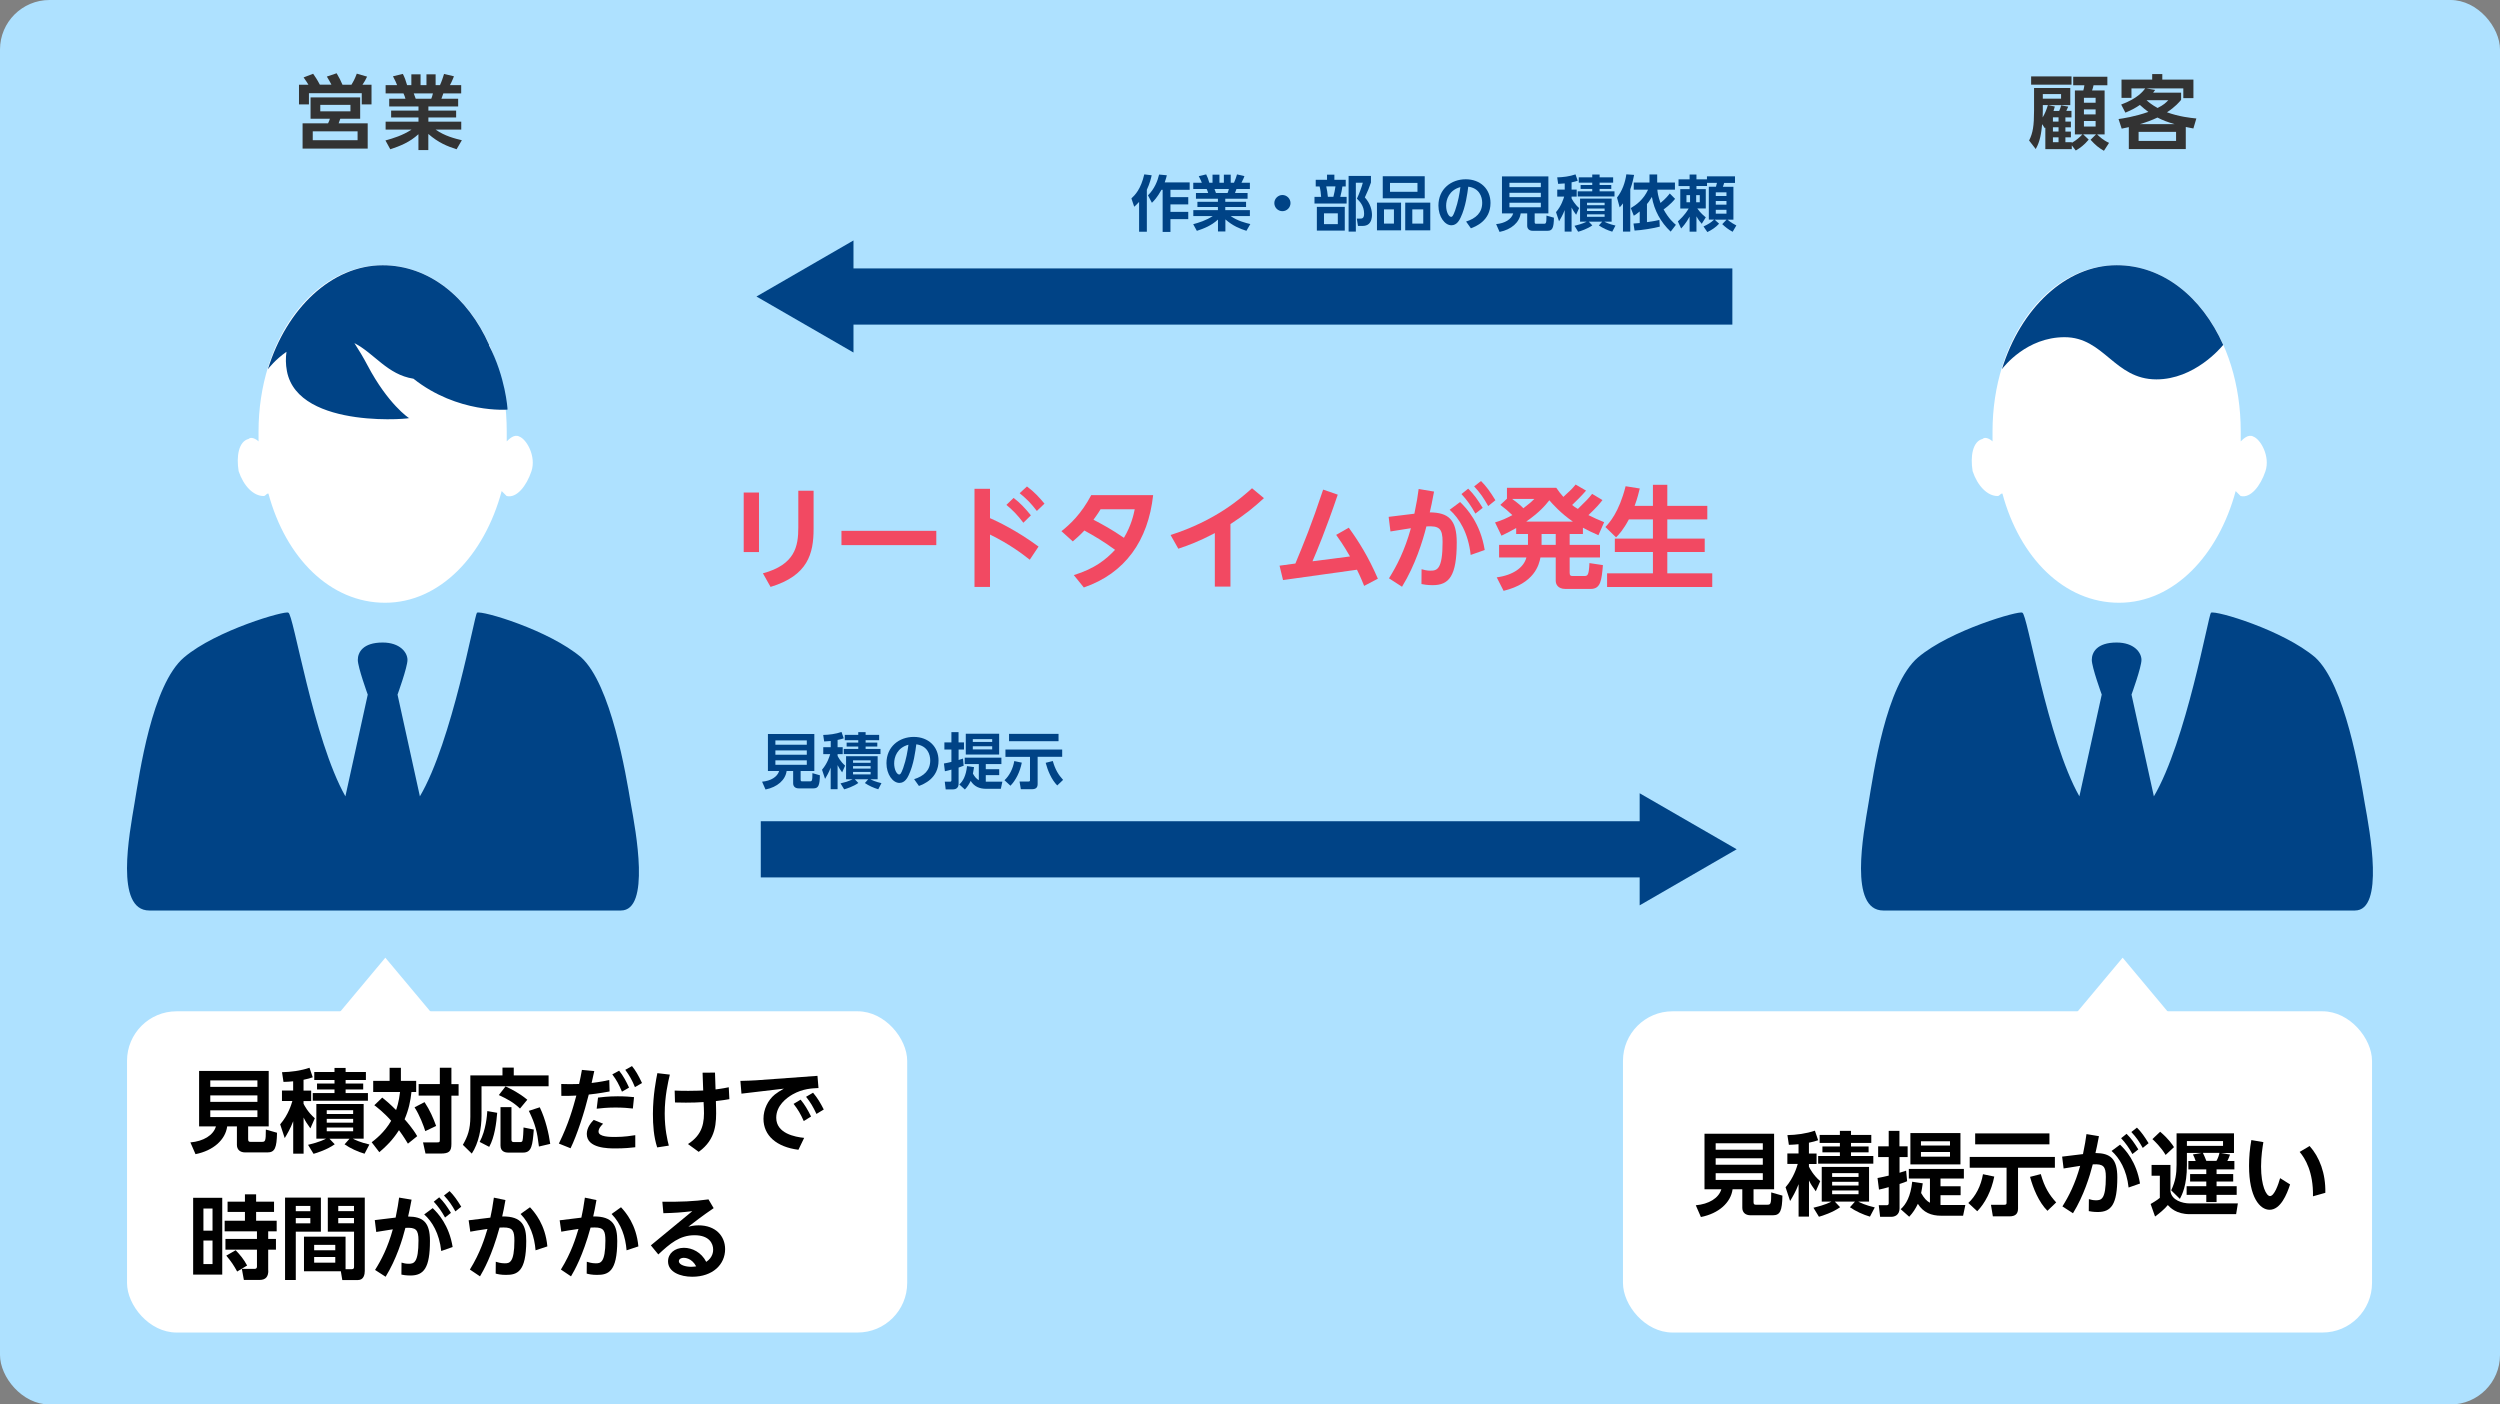 <?xml version="1.0" encoding="UTF-8"?><svg id="object" xmlns="http://www.w3.org/2000/svg" viewBox="0 0 445 250"><rect x="0" y="0" width="445" height="250" fill="#808080" stroke="none"/><defs><style>.cls-1{fill:none;stroke:#004386;stroke-miterlimit:10;stroke-width:10px;}.cls-2,.cls-3,.cls-4,.cls-5,.cls-6,.cls-7{stroke-width:0px;}.cls-3{fill:#aee1ff;}.cls-4{fill:#333;}.cls-5{fill:#fff;}.cls-6{fill:#f24962;}.cls-7{fill:#004386;}</style></defs><rect class="cls-3" width="445" height="250" rx="8.82" ry="8.82"/><rect class="cls-5" x="22.61" y="180.01" width="138.87" height="57.18" rx="8.82" ry="8.82"/><rect class="cls-5" x="288.89" y="180.01" width="133.33" height="57.18" rx="8.82" ry="8.82"/><path class="cls-7" d="m420.94,143.07c-.88-5.3-3.53-21.21-8.84-26.06-5.74-4.86-17.67-8.39-18.55-7.95-.44.44-4.42,22.97-10.16,32.69l-3.98-18.11s1.77-4.86,1.77-6.18-1.33-3.09-4.42-3.09c-3.53,0-4.42,1.77-4.42,3.09s1.77,6.18,1.77,6.18l-3.98,18.11c-5.74-10.16-9.28-32.69-10.16-32.69-.44-.44-12.81,3.09-18.55,7.95-5.74,4.86-7.95,20.76-8.84,26.06-.88,5.3-3.53,19,2.65,19h83.94c5.3,0,2.65-14.14,1.77-19Z"/><path class="cls-5" d="m401.06,77.69c-.88-.44-1.77.44-2.21.88v-1.77c0-16.79-9.72-29.6-22.09-29.6s-22.09,13.25-22.09,29.6v1.77c-.44-.44-1.33-.88-1.77-.44-1.77.44-2.21,3.09-1.77,5.74.88,2.65,2.65,4.42,4.42,4.42.44,0,.44-.44.88-.44,3.09,11.49,11.04,19.44,20.76,19.44s17.67-8.39,20.76-19.88c.29.29.59.59.88.88,1.77.44,3.53-1.77,4.42-4.42.88-2.65-.88-5.74-2.21-6.18h0Z"/><path class="cls-7" d="m367.49,60.02c7.07,0,8.84,7.51,16.35,7.51,6.77,0,11.5-5.65,11.89-6.14-3.83-8.6-10.81-14.18-18.96-14.18-9.06,0-17.09,7.66-20.43,18.51.36-.48,4.41-5.7,11.16-5.7Z"/><path class="cls-7" d="m112.29,143.07c-.88-5.3-3.53-21.21-8.84-26.06-5.74-4.86-17.67-8.39-18.55-7.95-.44.44-4.42,22.97-10.16,32.69l-3.98-18.11s1.77-4.86,1.77-6.18-1.33-3.09-4.42-3.09c-3.53,0-4.42,1.77-4.42,3.09s1.77,6.18,1.77,6.18l-3.98,18.11c-5.74-10.16-9.28-32.69-10.16-32.69-.44-.44-12.81,3.09-18.55,7.95-5.74,4.86-7.95,20.76-8.84,26.06-.88,5.3-3.53,19,2.65,19h83.94c5.3,0,2.65-14.14,1.77-19Z"/><path class="cls-5" d="m92.41,77.69c-.88-.44-1.77.44-2.21.88v-1.77c0-16.79-9.72-29.6-22.09-29.6s-22.09,13.25-22.09,29.6v1.77c-.44-.44-1.33-.88-1.77-.44-1.77.44-2.21,3.09-1.77,5.74.88,2.65,2.65,4.42,4.42,4.42.44,0,.44-.44.88-.44,3.09,11.49,11.04,19.44,20.76,19.44s17.67-8.39,20.76-19.88c.29.29.59.59.88.88,1.77.44,3.53-1.77,4.42-4.42.88-2.65-.88-5.74-2.21-6.18h0Z"/><path class="cls-7" d="m87.03,61.45s.03-.04.04-.05c-3.83-8.6-10.81-14.18-18.96-14.18-9.06,0-17.09,7.66-20.43,18.51.18-.24,1.33-1.72,3.31-3.11-.15,1.07-.15,2.22.08,3.43,2,10.68,23.48,8.39,21.69,8.34,0,0-3.67-2.4-7.34-9.35-.75-1.43-1.55-2.75-2.34-3.97,3.58,1.86,5.88,5.62,10.51,6.34,7.9,6.25,16.75,5.5,16.75,5.5,0-.22-.36-5.75-3.31-11.46Z"/><path class="cls-2" d="m44.17,202.78c0,.37.13.47.41.47h2.01c.63,0,.73-.08.73-2.19l1.99.57c-.05,2.69-.39,3.5-1.7,3.5h-3.97c-.96,0-1.47-.55-1.47-1.34v-3.29h-1.73c-.32,2.38-2.46,4.31-5.64,4.94l-.91-2.09c2.32-.21,4.07-1.25,4.55-2.85h-3v-9.88h12.39v9.88h-3.66v2.29Zm1.65-10.47h-8.39v1.15h8.39v-1.15Zm0,2.67h-8.39v1.15h8.39v-1.15Zm0,2.66h-8.39v1.2h8.39v-1.2Z"/><path class="cls-2" d="m52.19,192.47c-.57.07-1,.08-1.73.11l-.26-1.73c1.59-.03,3.34-.26,4.89-.79l.58,1.7c-.44.15-.89.29-1.64.44v1.93h1.36v1.86h-1.36v.47c.13.28.76,1.52,2.01,2.59l-.79,1.8c-.6-.84-.86-1.22-1.21-1.93v6.43h-1.85v-5.77c-.49,1.31-1.15,2.41-1.51,3l-.81-2.45c1.46-1.68,2.01-3.6,2.17-4.15h-1.85v-1.86h1.99v-1.65Zm2.64,11.31c2.11-.5,3.01-.99,3.21-1.1h-1.73v-6.17h8.42v6.17h-1.93c.34.19,1.3.66,2.95,1.04l-.86,1.64c-1.18-.34-2.54-.96-3.56-1.67l.89-1h-3.58l.94.99c-1.31.94-3.17,1.54-3.77,1.7l-.97-1.59Zm4.71-13.69h1.98v.73h3.61v1.42h-3.61v.63h3.13v1.05h-3.13v.65h3.97v1.36h-9.82v-1.36h3.87v-.65h-3.11v-1.05h3.11v-.63h-3.6v-1.42h3.6v-.73Zm-1.38,7.53v.67h4.7v-.67h-4.7Zm0,1.54v.67h4.7v-.67h-4.7Zm0,1.54v.67h4.7v-.67h-4.7Z"/><path class="cls-2" d="m68.04,195.37c.63.5,1.38,1.13,2.46,2.22.1-.26.5-1.38.71-3.22h-4.78v-1.98h2.92v-2.32h2.01v2.32h2.72v1.98h-.84c-.18,1.65-.47,3.08-1.22,4.86.24.28,1.47,1.64,2.24,3.01l-1.65,1.33c-.83-1.39-1.49-2.25-1.59-2.4-1.15,1.78-2.24,2.85-3.5,3.92l-1.36-1.77c.65-.5,2.25-1.72,3.47-3.82-1.31-1.49-2.53-2.41-3-2.77l1.41-1.36Zm7.53.81c.96,1.46,1.54,2.8,2.06,4.24l-1.93.92c-.32-1.02-1-2.83-1.91-4.24l1.78-.92Zm4.78-6.11v2.9h1.28v2.06h-1.28v8.6c0,1.34-.45,1.7-1.9,1.7h-2.71l-.44-1.98h2.37c.62,0,.62-.08.62-.52v-7.81h-3.77v-2.06h3.77v-2.9h2.06Z"/><path class="cls-2" d="m89.44,190.03h2.01v1.39h6.2v1.93h-11.94v5.25c0,2.22-.5,4.88-1.73,6.74l-1.59-1.56c.86-1.49,1.33-2.79,1.33-4.99v-7.37h5.72v-1.39Zm-.94,8.05c-.13,1.7-.45,4.34-1.42,6.06l-1.7-.88c1.13-2.09,1.31-4.75,1.36-5.49l1.77.31Zm1.49-4.7c1,.47,2.43,1.18,3.87,2.37l-1.3,1.57c-1.13-1.07-2.14-1.64-3.77-2.4l1.2-1.54Zm-.89,3.69h1.94v5.83c0,.29.15.39.45.39h1.1c.16,0,.34-.03.41-.23.11-.34.18-1.9.19-2.37l1.83.37c-.23,2.79-.36,4.1-1.91,4.1h-2.69c-.31,0-1.33-.08-1.33-1.23v-6.87Zm6.98.03c1.04,2.17,1.62,4.73,1.86,6.51l-2.01.47c-.32-2.66-.62-3.92-1.8-6.35l1.94-.63Z"/><path class="cls-2" d="m99.48,203.55c1.75-3.55,2.51-6.33,3.11-8.54-.96.05-1.34.06-2.67.06l-.02-2.12c.45.02.89.03,1.56.03s1.08-.02,1.62-.03c.24-1.07.32-1.51.5-2.51l2.2.21c-.29,1.38-.34,1.59-.47,2.12,1.55-.18,2.66-.42,3.14-.53l.06,2.04c-1.98.37-3.24.5-3.71.55-.75,3.05-2.07,7.18-3.24,9.56l-2.09-.84Zm7.87-3.52c-.24.23-.81.78-.81,1.39,0,.96,2.07.96,2.98.96,1.6,0,3-.23,3.56-.32v2.15c-.63.08-1.91.21-3.51.21-1.3,0-5.12,0-5.12-2.58,0-1.13.76-2.01,1.23-2.5l1.67.68Zm5.31-2.71c-.71-.08-1.72-.18-3.11-.18-1.54,0-2.59.13-3.34.21l.24-1.98c.52-.06,1.78-.23,3.51-.23,1.3,0,2.16.08,2.9.15l-.21,2.03Zm-2.46-6.74c.75.92,1.28,1.94,1.77,3.01l-1.26.73c-.57-1.33-.94-2.04-1.72-3.08l1.22-.66Zm2.3-.81c.62.76,1.1,1.57,1.78,3.01l-1.26.73c-.52-1.26-.96-2.04-1.72-3.08l1.2-.67Z"/><path class="cls-2" d="m119.23,191.29c-.29,1.23-.91,3.81-.91,6.93,0,2.77.49,4.78.73,5.7l-2.07.32c-.62-1.91-.76-3.94-.76-5.96,0-3.31.58-6.21.79-7.26l2.22.26Zm8.23,5.88c.06,2.67.05,5.61-3.09,7.86l-1.91-1.39c2.64-1.7,2.95-3.82,2.83-6.4l-.05-1.07c-.97.07-2.06.1-3.16.1-.84,0-1.38-.02-1.93-.03l-.06-2.12c.66.03,1.33.05,2.43.05,1.33,0,2.14-.05,2.65-.06l-.11-3.17,2.21-.02.1,3c.16-.03,1.15-.13,2.35-.39l.11,2.12c-.75.13-1.13.19-2.4.34l.03,1.2Z"/><path class="cls-2" d="m145.51,191.5l.18,2.17c-1.12.05-2.77.1-4.6,1.13-1.1.63-2.92,1.99-2.92,4.16,0,2.79,3.34,3.42,4.97,3.58l-1.02,2.12c-3.9-.5-6.22-2.53-6.22-5.52,0-1.68.78-3.3,2.01-4.31.37-.29,1.02-.73,1.62-1.05l-7.55.89-.19-2.27c1.04-.03,2.22-.06,2.85-.11l10.87-.79Zm-3,4.24c.73.88,1.25,1.77,1.86,3l-1.3.81c-.58-1.3-1.02-2.04-1.81-3.06l1.25-.75Zm2.22-1.23c.81.97,1.3,1.8,1.9,2.98l-1.3.79c-.62-1.31-1.02-1.99-1.85-3.05l1.25-.73Z"/><path class="cls-2" d="m39.56,213.21v13.67h-5.18v-13.67h5.18Zm-1.73,1.91h-1.62v3.94h1.62v-3.94Zm0,5.69h-1.62v4.2h1.62v-4.2Zm9.93,5.35c0,1.05-.42,1.67-1.56,1.67h-2.79l-.36-1.97h2.27c.28,0,.42-.13.42-.41v-3.01h-5.61v-1.91h5.61v-1.35h-5.75v-1.89h3.61v-1.56h-3.09v-1.83h3.09v-1.31h1.99v1.31h3.19v1.83h-3.19v1.56h3.66v1.89h-1.51v1.35h1.38v1.91h-1.38v3.73Zm-5.54.18c-.65-1.17-.99-1.69-1.94-2.84l1.67-.96c.81.86,1.38,1.52,2.04,2.72l-1.77,1.07Z"/><path class="cls-2" d="m50.74,213.17h6.38v6.07h-4.47v8.6h-1.91v-14.67Zm1.91,1.49v.93h2.59v-.93h-2.59Zm0,2.15v.94h2.59v-.94h-2.59Zm8.86,9.11h1.1c.39,0,.41-.24.41-.47v-6.21h-4.67v-6.07h6.58v13.06c0,.58-.16,1.62-1.23,1.62h-2.77l-.26-1.57h-6.56v-6.15h7.4v5.8Zm-5.59-4.33v.96h3.76v-.96h-3.76Zm0,2.15v1.01h3.76v-1.01h-3.76Zm4.29-9.09v.93h2.8v-.93h-2.8Zm0,2.15v.94h2.8v-.94h-2.8Z"/><path class="cls-2" d="m71.46,224.74c.34.1.75.21,1.26.21.96,0,1.77-.15,1.77-4.15,0-1.93-.47-2.35-2.33-2.24-.52,2.06-1.59,5.56-3.52,8.7l-1.88-1.21c1.12-1.78,2.27-4,3.16-7.23-.36.05-2.83.44-2.95.47l-.26-2.11,3.71-.45c.37-1.81.47-2.45.62-3.56l2.22.37c-.31,1.65-.41,2.09-.62,3,2.66.03,3.89,1,3.89,4.34,0,4.84-1.1,6.16-3.48,6.16-.79,0-1.36-.11-1.6-.16l.02-2.14Zm7.08-2.06c-.34-3.16-1.64-5.28-3.03-6.51l1.51-1.12c.96.92,2.92,3.03,3.55,6.92l-2.03.71Zm-.36-9.56c.84.84,1.36,1.59,2.09,2.77l-1.05.83c-.66-1.18-1.15-1.88-2.01-2.82l.97-.78Zm1.85-1.1c.81.81,1.34,1.59,2.07,2.77l-1.04.84c-.68-1.21-1.13-1.86-2.03-2.83l.99-.78Z"/><path class="cls-2" d="m89.97,213.61c-.26,1.49-.36,1.94-.58,2.92,3.6-.07,4.28,1.73,4.28,4.36,0,5.56-1.65,6.04-3.61,6.04-.88,0-1.46-.13-1.83-.23l.02-2.11c.32.1.89.28,1.59.28.81,0,1.72-.05,1.72-4.03,0-1.75-.28-2.35-1.91-2.35-.23,0-.31,0-.73.02-1.39,5.07-2.85,7.6-3.48,8.68l-1.8-1.21c1.9-3.08,2.64-5.62,3.13-7.23-1.52.21-2.33.36-3.06.49l-.29-2.03,3.86-.47c.24-1.08.39-1.86.63-3.56l2.09.44Zm5.36,8.94c-.19-2.4-.96-4.71-2.67-6.46l1.68-1.2c.84.91,2.74,3.09,3.09,6.97l-2.11.7Z"/><path class="cls-2" d="m106.17,213.61c-.26,1.49-.36,1.94-.58,2.92,3.6-.07,4.28,1.73,4.28,4.36,0,5.56-1.65,6.04-3.61,6.04-.88,0-1.46-.13-1.83-.23l.02-2.11c.32.1.89.28,1.59.28.81,0,1.72-.05,1.72-4.03,0-1.75-.28-2.35-1.91-2.35-.23,0-.31,0-.73.02-1.39,5.07-2.85,7.6-3.48,8.68l-1.8-1.21c1.9-3.08,2.64-5.62,3.13-7.23-1.52.21-2.33.36-3.06.49l-.29-2.03,3.86-.47c.24-1.08.39-1.86.63-3.56l2.09.44Zm5.36,8.94c-.19-2.4-.96-4.71-2.67-6.46l1.68-1.2c.84.91,2.74,3.09,3.09,6.97l-2.11.7Z"/><path class="cls-2" d="m115.88,221.65l7.35-6.06c-1.98.23-3.06.31-5.15.36l-.18-2.04c3.16.03,5.65-.06,8.21-.42l.92,1.56c-2.11,1.44-3.58,2.59-4.5,3.3.44-.1.99-.24,1.81-.24,3.05,0,4.73,1.91,4.73,4.24,0,2.74-2.22,4.91-5.85,4.91-2.12,0-4.31-.83-4.31-2.74,0-1.39,1.17-2.41,2.83-2.41,1.46,0,3.09.78,3.97,2.5,1.23-.81,1.23-1.93,1.23-2.2,0-1.02-.65-2.54-3.31-2.54s-4.37,1.49-6.45,3.42l-1.33-1.62Zm5.8,2.24c-.42,0-.84.21-.84.6,0,.7,1.28,1,2.17,1,.42,0,.73-.05.91-.08-.81-1.52-2.07-1.52-2.24-1.52Z"/><path class="cls-4" d="m59,15.08c-.3-.59-.46-.86-.82-1.45l1.74-.59c.55.95.68,1.21,1.04,2.04h1.6c.22-.36.56-.91.95-1.97l1.83.53c-.2.45-.53,1.04-.82,1.44h1.61v3.5h-1.74v-1.99h-9.4v1.99h-1.77v-3.5h1.68c-.1-.16-.42-.71-.86-1.3l1.7-.65c.34.49.72,1.04,1.19,1.94h2.07Zm5.1,6.05h-3.53c-.04.13-.25.71-.29.82h5.17v4.5h-11.59v-4.5h4.54c.2-.39.26-.62.32-.82h-3.44v-3.79h8.83v3.79Zm-.45,2.25h-7.98v1.57h7.98v-1.57Zm-1.27-4.71h-5.37v1.15h5.37v-1.15Z"/><path class="cls-4" d="m81.25,26.56c-1.57-.5-3.2-1.14-5.01-2.72v2.87h-1.76v-2.82c-1.58,1.45-3.31,2.12-5.01,2.68l-.86-1.57c1.35-.37,3.11-.91,4.64-1.93h-4.61v-1.41h5.85v-.75h-4.87v-1.22h4.87v-.74h-5.21v-1.37h2.89c-.04-.19-.23-.75-.35-.95h-3.18v-1.48h2.04c-.1-.27-.27-.71-.73-1.57l1.76-.42c.35.69.5,1.14.75,1.99h.76v-1.92h1.64v1.92h1.05v-1.92h1.63v1.92h.78c.27-.58.56-1.44.72-1.99l1.76.42c-.06.14-.33.89-.71,1.57h2v1.48h-3.18c-.19.53-.23.68-.34.95h2.98v1.37h-5.3v.74h4.94v1.22h-4.94v.75h5.85v1.41h-4.56c1.6,1.14,3.48,1.61,4.67,1.89l-.94,1.61Zm-4.49-8.98c.09-.2.19-.46.3-.95h-3.41c.06.13.29.81.35.95h2.76Z"/><path class="cls-4" d="m366.54,19.72c.19-.42.22-.52.34-.96l1.27.22c-.09.19-.23.52-.35.75h.92v1.17h-1.08v.75h.98v1.01h-.98v.76h.98v1.02h-.98v.87h1.14v.12c.88-.53,1.32-.92,1.89-1.51h-1.34v-7.82h1.5c.09-.32.13-.49.19-.92h-1.99v-1.52h6.08v1.52h-2.46c-.06.3-.16.65-.26.92h2.23v7.82h-1.34c.39.37,1.08,1.04,2.13,1.51l-.91,1.41c-.96-.55-1.48-.98-2.38-1.96l.98-.97h-2.3l.99.94c-.82.98-1.5,1.47-2.3,1.94l-.71-.92v.68h-4.71v-3.84s-.04.06-.09.11l-.48-.72c-.14,1.55-.36,3.08-1.14,4.43l-1.18-1.52c.68-1.33.88-2.66.88-5.29v-4.06h6.45v3.05h-3.99l1.24.25c-.09.33-.13.48-.23.78h1Zm2.19-6.12v1.47h-7.19v-1.47h7.19Zm-5.11,6.15c0,.42-.01.59-.03,1.15.38-.62.68-1.34.94-2.2h-.91v1.05Zm3.25-3.01h-3.25v.82h3.25v-.82Zm-.45,4.15h-1v.75h1v-.75Zm0,1.76h-1v.76h1v-.76Zm0,1.79h-1v.87h1v-.87Zm6.6-7.03h-2.08v.88h2.08v-.88Zm0,2.06h-2.08v.89h2.08v-.89Zm0,2.07h-2.08v.98h2.08v-.98Z"/><path class="cls-4" d="m390.42,22.87c-.81-.16-.99-.19-1.35-.27v3.93h-10.14v-3.9c-.36.07-.98.22-1.27.27l-.56-1.71c.71-.1,2.89-.42,5.31-1.27-.53-.39-.88-.66-1.51-1.24-.73.49-1.33.85-2.58,1.37l-.75-1.44c2.94-1.09,3.89-2.36,4.28-2.87h-2.45v1.68h-1.77v-3.25h5.46v-.99h1.8v.99h5.54v3.3h-1.8v-1.73h-6.57l1.56.27c-.09.13-.29.39-.36.48h4.98v1.28c-.32.39-1.04,1.25-2.52,2.22,2.17.78,4.13.99,5.23,1.1l-.53,1.78Zm-3.08.6h-6.67v1.61h6.67v-1.61Zm-.24-1.37c-1.34-.39-2.13-.69-3.07-1.18-1.05.5-2.02.85-3.15,1.18h6.22Zm-5.01-4.26c.42.38.92.81,1.96,1.38,1.12-.56,1.48-.94,1.9-1.38h-3.86Z"/><path class="cls-7" d="m202.75,35.95c-.39.43-.62.64-.86.85l-.5-1.48c.66-.62,1.67-1.63,2.29-4.28l1.32.16c-.11.49-.33,1.44-.86,2.58v7.47h-1.38v-5.31Zm4.95-4.77c-.08.33-.16.67-.38,1.29h4.44v1.31h-3.42v1.31h3.17v1.29h-3.17v1.33h3.17v1.3h-3.17v2.28h-1.39v-7.5h-.21c-.76,1.37-1.36,1.98-1.7,2.31l-.7-1.33c1.16-1.13,1.72-2.58,1.98-3.7l1.38.13Z"/><path class="cls-7" d="m221.88,41.09c-1.18-.38-2.4-.85-3.76-2.04v2.15h-1.32v-2.12c-1.19,1.09-2.48,1.59-3.76,2.01l-.65-1.18c1.01-.28,2.33-.68,3.48-1.45h-3.46v-1.06h4.38v-.56h-3.65v-.92h3.65v-.55h-3.91v-1.02h2.17c-.03-.14-.17-.56-.26-.71h-2.39v-1.11h1.53c-.08-.21-.21-.53-.55-1.18l1.32-.31c.26.52.38.85.56,1.49h.57v-1.44h1.23v1.44h.79v-1.44h1.22v1.44h.58c.21-.43.42-1.08.54-1.49l1.32.31c-.04.11-.25.67-.53,1.18h1.5v1.11h-2.39c-.14.4-.17.51-.26.71h2.24v1.02h-3.97v.55h3.7v.92h-3.7v.56h4.38v1.06h-3.42c1.2.85,2.61,1.21,3.5,1.42l-.7,1.21Zm-3.37-6.74c.07-.15.14-.35.23-.71h-2.56c.04.1.22.61.26.71h2.07Z"/><path class="cls-7" d="m229.71,36.15c0,.78-.64,1.44-1.44,1.44s-1.44-.65-1.44-1.44.67-1.44,1.44-1.44,1.44.64,1.44,1.44Z"/><path class="cls-7" d="m236.21,32v-.91h1.31v.91h2.02v1.19h-.59c-.06.52-.21,1.19-.38,1.85h1.13v1.19h-5.72v-1.19h1.18c-.03-.56-.13-1.34-.27-1.85h-.69v-1.19h2.02Zm3.16,9.05h-4.97v-4.23h4.97v4.23Zm-1.24-3.08h-2.46v1.93h2.46v-1.93Zm-.79-2.94c.16-.55.28-1.25.37-1.85h-1.64c.13.63.23,1.11.29,1.85h.98Zm2.71,6.19v-9.9h3.98v1.17c-.32.94-.56,1.51-1.09,2.65,1.01,1.12,1.27,2.27,1.27,3.14,0,.43-.1,1.16-.57,1.58-.28.25-.66.36-1.17.36h-.75l-.21-1.31h.63c.3,0,.67-.04.67-.88,0-1.42-.83-2.23-1.28-2.67.35-.71.85-2.05,1.05-2.83h-1.24v8.69h-1.3Z"/><path class="cls-7" d="m249.39,36.07v4.93h-4.29v-4.93h4.29Zm4.21-4.7v3.93h-7.47v-3.93h7.47Zm-7.25,5.9v2.53h1.77v-2.53h-1.77Zm1.07-4.71v1.58h4.89v-1.58h-4.89Zm7.17,3.51v4.93h-4.46v-4.93h4.46Zm-3.2,1.2v2.53h1.95v-2.53h-1.95Z"/><path class="cls-7" d="m260.95,39.44c1.77-.56,2.88-1.58,2.88-3.34,0-1.1-.52-2.61-2.48-2.87-.15,1.18-.46,3.62-1.36,5.5-.21.43-.66,1.37-1.64,1.37-1.18,0-2.31-1.52-2.31-3.51,0-2.94,2.26-4.68,4.86-4.68s4.41,1.73,4.41,4.22c0,3.21-2.72,4.22-3.49,4.51l-.86-1.21Zm-3.54-2.82c0,1.15.49,1.98.89,1.98.16,0,.32-.04.71-1.13.56-1.6.79-3.01.94-4.17-2.02.55-2.54,2.2-2.54,3.33Z"/><path class="cls-7" d="m273.17,39.52c0,.25.09.31.27.31h1.34c.42,0,.49-.05.49-1.46l1.33.38c-.03,1.79-.26,2.33-1.13,2.33h-2.65c-.64,0-.98-.37-.98-.9v-2.19h-1.16c-.22,1.59-1.64,2.87-3.76,3.29l-.61-1.39c1.54-.14,2.71-.83,3.04-1.9h-2v-6.59h8.26v6.59h-2.44v1.52Zm1.1-6.98h-5.59v.77h5.59v-.77Zm0,1.78h-5.59v.77h5.59v-.77Zm0,1.77h-5.59v.8h5.59v-.8Z"/><path class="cls-7" d="m278.51,32.65c-.38.04-.67.05-1.16.08l-.17-1.16c1.06-.02,2.22-.17,3.26-.53l.39,1.13c-.29.1-.59.19-1.09.29v1.29h.91v1.24h-.91v.31c.09.18.51,1.02,1.34,1.73l-.53,1.2c-.4-.56-.57-.81-.81-1.29v4.29h-1.23v-3.84c-.32.87-.77,1.61-1,2l-.54-1.63c.97-1.12,1.34-2.4,1.45-2.77h-1.23v-1.24h1.33v-1.1Zm1.76,7.54c1.4-.33,2.01-.66,2.14-.73h-1.16v-4.11h5.62v4.11h-1.29c.23.13.86.44,1.97.69l-.57,1.09c-.79-.23-1.7-.64-2.38-1.11l.59-.67h-2.39l.63.66c-.88.63-2.12,1.03-2.52,1.13l-.65-1.06Zm3.14-9.12h1.32v.49h2.41v.95h-2.41v.42h2.08v.7h-2.08v.43h2.65v.91h-6.54v-.91h2.58v-.43h-2.07v-.7h2.07v-.42h-2.4v-.95h2.4v-.49Zm-.92,5.02v.44h3.13v-.44h-3.13Zm0,1.03v.44h3.13v-.44h-3.13Zm0,1.03v.44h3.13v-.44h-3.13Z"/><path class="cls-7" d="m288.89,36.2c-.29.4-.41.52-.59.71l-.47-1.74c.93-1.2,1.45-2.65,1.66-4.14l1.38.1c-.09.48-.26,1.39-.68,2.57v7.53h-1.3v-5.03Zm9.28-.81c-.84,1.04-1.88,1.77-2.05,1.89.89,1.63,1.79,2.41,2.19,2.74l-.93,1.21c-1.75-1.64-2.95-3.8-3.34-6.18-.41.71-.68,1.04-.88,1.27v3.22c1.27-.17,1.81-.3,2.21-.39l.07,1.19c-1.07.29-3.17.64-4.49.7l-.19-1.25c.32-.02.57-.03,1.11-.09v-2.06c-.44.38-.77.58-1.05.76l-.54-1.36c.94-.55,2.24-1.46,3.08-3.28h-2.55v-1.27h2.8v-1.44h1.37v1.44h3.16v1.27h-3.13c.03.41.12,1.2.56,2.37.97-.8,1.45-1.43,1.65-1.69l.94.95Z"/><path class="cls-7" d="m303.23,40.31c.85-.41,1.26-.64,1.88-1.22h-.94v-5.85h1.27c.05-.16.14-.47.18-.69h-1.77v.56h-1.88v.55h1.66v3.45h-1.51c.58.83,1.23,1.35,1.51,1.57l-.72,1.16c-.19-.22-.57-.66-.94-1.33v2.73h-1.22v-2.68c-.69,1.25-1.23,1.81-1.51,2.11l-.58-1.27c.3-.27,1.21-1.05,1.92-2.28h-1.49v-3.45h1.66v-.55h-1.97v-1.2h1.97v-.85h1.22v.85h1.87v-.53h4.99v1.17h-1.93c-.04.15-.14.49-.23.69h1.88v5.85h-1.06c.66.54,1.17.82,1.58,1.03l-.66,1.13c-.83-.45-1.34-.88-1.85-1.36l.77-.8h-2.12l.79.72c-.57.63-1.33,1.13-2.09,1.49l-.68-.99Zm-3.04-5.58v1.27h.64v-1.27h-.64Zm1.73,0v1.27h.64v-1.27h-.64Zm3.49-.49v.65h1.9v-.65h-1.9Zm0,1.54v.65h1.9v-.65h-1.9Zm0,1.57v.68h1.9v-.68h-1.9Z"/><path class="cls-7" d="m142.51,138.77c0,.25.09.31.27.31h1.34c.42,0,.49-.05.49-1.46l1.33.38c-.03,1.79-.26,2.33-1.13,2.33h-2.65c-.64,0-.98-.37-.98-.9v-2.19h-1.16c-.22,1.59-1.64,2.87-3.76,3.29l-.61-1.39c1.54-.14,2.71-.83,3.04-1.9h-2v-6.59h8.26v6.59h-2.44v1.52Zm1.1-6.98h-5.59v.77h5.59v-.77Zm0,1.78h-5.59v.77h5.59v-.77Zm0,1.77h-5.59v.8h5.59v-.8Z"/><path class="cls-7" d="m147.86,131.9c-.38.04-.67.05-1.16.08l-.17-1.16c1.06-.02,2.22-.17,3.26-.53l.39,1.13c-.29.1-.59.19-1.09.29v1.29h.91v1.24h-.91v.31c.09.18.51,1.02,1.34,1.73l-.53,1.2c-.4-.56-.57-.81-.81-1.29v4.29h-1.23v-3.84c-.32.87-.77,1.61-1,2l-.54-1.63c.97-1.12,1.34-2.4,1.45-2.77h-1.23v-1.24h1.33v-1.1Zm1.76,7.54c1.4-.33,2.01-.66,2.14-.73h-1.16v-4.11h5.62v4.11h-1.29c.23.13.86.44,1.97.69l-.57,1.09c-.79-.23-1.7-.64-2.38-1.11l.59-.67h-2.39l.63.66c-.88.63-2.12,1.03-2.52,1.13l-.65-1.06Zm3.14-9.12h1.32v.49h2.41v.95h-2.41v.42h2.08v.7h-2.08v.43h2.65v.91h-6.54v-.91h2.58v-.43h-2.07v-.7h2.07v-.42h-2.4v-.95h2.4v-.49Zm-.92,5.02v.44h3.13v-.44h-3.13Zm0,1.03v.44h3.13v-.44h-3.13Zm0,1.03v.44h3.13v-.44h-3.13Z"/><path class="cls-7" d="m162.7,138.7c1.77-.56,2.88-1.58,2.88-3.34,0-1.1-.52-2.61-2.48-2.87-.15,1.18-.46,3.62-1.36,5.5-.21.43-.66,1.37-1.64,1.37-1.18,0-2.31-1.52-2.31-3.51,0-2.94,2.26-4.68,4.86-4.68s4.41,1.73,4.41,4.22c0,3.21-2.72,4.22-3.49,4.51l-.86-1.21Zm-3.54-2.82c0,1.15.49,1.98.89,1.98.16,0,.32-.04.71-1.13.56-1.6.79-3.01.94-4.17-2.02.55-2.54,2.2-2.54,3.33Z"/><path class="cls-7" d="m171.53,136.3c-.25.11-.39.16-.9.33v2.88c0,.82-.6,1-.95,1h-1.35l-.16-1.37h.94c.18,0,.24-.09.24-.26v-1.89c-.47.14-.71.19-1.16.29l-.17-1.38c.5-.09.8-.15,1.33-.28v-2.2h-1.25v-1.27h1.25v-1.83h1.27v1.83h.97v1.27h-.96v1.86c.27-.08.4-.12.78-.25l.12,1.27Zm-.76,3.32c.64-.57,1.18-1.53,1.36-3.25l1.25.18c-.08.53-.12.77-.2,1.16.36.63.65.94,1.05,1.16v-2.87h-2.51v-1.14h6.53v1.14h-2.78v.92h2.39v1.06h-2.39v1.16h2.95l-.27,1.27h-2.59c-1.19,0-2.13-.38-2.78-1.41-.28.58-.58,1.07-1.03,1.53l-1-.9Zm7.08-5.31h-5.94v-3.71h5.94v3.71Zm-1.24-2.74h-3.45v.5h3.45v-.5Zm0,1.26h-3.45v.56h3.45v-.56Z"/><path class="cls-7" d="m181.88,135.75c-.33,1.7-1.1,3.17-2.02,4.11l-1.06-.98c.86-.8,1.5-2.02,1.74-3.41l1.34.28Zm-2.92-2.33h10.11v1.29h-4.37v4.85c0,.63-.32.92-1.01.92h-1.98l-.23-1.37h1.61c.24,0,.25-.13.25-.28v-4.11h-4.37v-1.29Zm.65-2.79h8.81v1.3h-8.81v-1.3Zm8.58,9.18c-1.03-1.03-1.7-2.67-2.06-4.03l1.27-.32c.44,1.57,1.02,2.47,1.83,3.36l-1.04.99Z"/><path class="cls-2" d="m312.13,213.97c0,.37.13.47.41.47h2.01c.63,0,.73-.08.73-2.19l1.99.57c-.05,2.69-.39,3.5-1.7,3.5h-3.97c-.96,0-1.47-.55-1.47-1.34v-3.29h-1.73c-.32,2.38-2.46,4.31-5.64,4.94l-.91-2.09c2.32-.21,4.07-1.25,4.55-2.85h-3v-9.88h12.39v9.88h-3.66v2.29Zm1.65-10.47h-8.39v1.15h8.39v-1.15Zm0,2.67h-8.39v1.15h8.39v-1.15Zm0,2.66h-8.39v1.2h8.39v-1.2Z"/><path class="cls-2" d="m320.15,203.67c-.57.06-1,.08-1.73.11l-.26-1.73c1.59-.03,3.34-.26,4.89-.79l.58,1.7c-.44.15-.89.29-1.64.44v1.93h1.36v1.86h-1.36v.47c.13.28.76,1.52,2.01,2.59l-.79,1.8c-.6-.84-.86-1.21-1.21-1.93v6.43h-1.85v-5.77c-.49,1.31-1.15,2.41-1.51,3l-.81-2.45c1.46-1.68,2.01-3.6,2.17-4.15h-1.85v-1.86h1.99v-1.65Zm2.64,11.31c2.11-.5,3.01-.99,3.21-1.1h-1.73v-6.17h8.42v6.17h-1.93c.34.19,1.3.66,2.95,1.04l-.86,1.64c-1.18-.34-2.54-.96-3.56-1.67l.89-1h-3.58l.94.99c-1.31.94-3.17,1.54-3.77,1.7l-.97-1.59Zm4.71-13.69h1.98v.73h3.61v1.42h-3.61v.63h3.13v1.05h-3.13v.65h3.97v1.36h-9.82v-1.36h3.87v-.65h-3.11v-1.05h3.11v-.63h-3.6v-1.42h3.6v-.73Zm-1.38,7.53v.67h4.7v-.67h-4.7Zm0,1.54v.67h4.7v-.67h-4.7Zm0,1.54v.67h4.7v-.67h-4.7Z"/><path class="cls-2" d="m339.46,210.26c-.37.16-.58.24-1.34.49v4.33c0,1.23-.91,1.51-1.43,1.51h-2.03l-.24-2.06h1.41c.28,0,.36-.13.36-.39v-2.83c-.71.21-1.07.29-1.73.44l-.26-2.07c.75-.13,1.2-.23,1.99-.42v-3.3h-1.88v-1.91h1.88v-2.75h1.91v2.75h1.46v1.91h-1.44v2.79c.4-.11.6-.18,1.17-.37l.18,1.91Zm-1.13,4.97c.96-.86,1.77-2.3,2.04-4.88l1.88.28c-.11.79-.18,1.15-.29,1.73.54.94.97,1.41,1.57,1.73v-4.31h-3.76v-1.71h9.8v1.71h-4.16v1.38h3.58v1.59h-3.58v1.74h4.42l-.4,1.91h-3.89c-1.78,0-3.19-.57-4.16-2.12-.42.88-.88,1.6-1.54,2.3l-1.51-1.34Zm10.63-7.97h-8.91v-5.57h8.91v5.57Zm-1.86-4.11h-5.17v.75h5.17v-.75Zm0,1.9h-5.17v.84h5.17v-.84Z"/><path class="cls-2" d="m354.98,209.43c-.5,2.54-1.65,4.76-3.03,6.17l-1.59-1.47c1.3-1.2,2.25-3.03,2.61-5.12l2.01.42Zm-4.37-3.5h15.16v1.93h-6.56v7.27c0,.94-.49,1.38-1.52,1.38h-2.96l-.34-2.06h2.41c.36,0,.37-.19.37-.42v-6.17h-6.56v-1.93Zm.97-4.18h13.22v1.94h-13.22v-1.94Zm12.86,13.77c-1.54-1.54-2.54-4-3.09-6.04l1.91-.49c.66,2.35,1.52,3.71,2.74,5.04l-1.55,1.49Z"/><path class="cls-2" d="m371.81,213.44c.34.1.75.21,1.26.21.96,0,1.77-.15,1.77-4.15,0-1.93-.47-2.35-2.33-2.24-.52,2.06-1.59,5.56-3.52,8.7l-1.88-1.22c1.12-1.78,2.27-4,3.16-7.22-.36.05-2.83.44-2.95.47l-.26-2.11,3.71-.45c.37-1.81.47-2.45.62-3.56l2.22.37c-.31,1.65-.41,2.09-.62,3,2.66.03,3.89,1,3.89,4.34,0,4.84-1.1,6.16-3.48,6.16-.79,0-1.36-.11-1.6-.16l.02-2.14Zm7.08-2.06c-.34-3.16-1.64-5.28-3.03-6.51l1.51-1.12c.96.92,2.92,3.03,3.55,6.92l-2.03.71Zm-.36-9.56c.84.84,1.36,1.59,2.09,2.77l-1.05.83c-.66-1.18-1.15-1.88-2.01-2.82l.97-.78Zm1.85-1.1c.81.81,1.34,1.59,2.07,2.77l-1.04.84c-.68-1.21-1.13-1.86-2.03-2.83l.99-.78Z"/><path class="cls-2" d="m382.97,207.36h3.37v4.68c.21,1.6,2.11,2.17,3.45,2.17h8.55l-.31,1.91h-8.26c-2.4,0-3.48-1.17-3.9-1.62-.53.68-1.57,1.54-2.27,2.04l-.79-2.23c.08-.05,1.15-.65,1.64-1.09v-3.94h-1.47v-1.93Zm1.54-5.91c1.47,1.25,2.15,2.25,2.46,2.74l-1.49,1.39c-.83-1.41-1.99-2.48-2.35-2.82l1.38-1.31Zm7.35,3.77h-2.59v2.19c0,3.63-.88,5.28-1.25,5.99l-1.55-1.52c.78-1.64.96-2.98.96-4.55v-5.6h10.22v3.5h-2.37l1.67.28c-.03.1-.29.81-.49,1.15h1.26v1.49h-3.17v.83h2.96v1.33h-2.96v.83h3.58v1.55h-3.58v1.28h-1.83v-1.28h-3.5v-1.55h3.5v-.83h-2.88v-1.33h2.88v-.83h-3.19v-1.49h1.3c-.16-.49-.29-.79-.49-1.17l1.52-.26Zm-2.59-2.11v.86h6.43v-.86h-6.43Zm5.25,3.53c.26-.39.49-1.1.54-1.43h-2.95c.26.52.37.81.62,1.43h1.8Z"/><path class="cls-2" d="m407.63,210.84c-.57,1.77-1.7,4.5-3.64,4.5-1.72,0-3.66-2.2-3.66-7.81,0-1.6.13-3.03.41-4.6l2.14.37c-.15.91-.41,2.51-.41,4.34,0,3.42.92,5.26,1.59,5.26.76,0,1.49-2.06,1.8-3.19l1.78,1.12Zm4.08,2.09c.08-4.31-1.39-6.74-2.37-7.89l1.77-1.05c1.77,1.98,2.87,4.86,2.8,8.33l-2.2.62Z"/><polygon class="cls-5" points="68.59 170.47 60.07 180.66 77.12 180.66 68.59 170.47"/><polygon class="cls-5" points="377.83 170.47 369.3 180.66 386.35 180.66 377.83 170.47"/><line class="cls-1" x1="149" y1="52.78" x2="308.36" y2="52.78"/><polygon class="cls-7" points="151.92 62.75 134.65 52.78 151.92 42.8 151.92 62.75"/><line class="cls-1" x1="294.77" y1="151.18" x2="135.42" y2="151.18"/><polygon class="cls-7" points="291.86 141.2 309.13 151.17 291.86 161.15 291.86 141.2"/><path class="cls-6" d="m135.1,87.67v10.6h-2.72v-10.6h2.72Zm9.72-.32v6.76c0,4.44-1,8.34-7.66,10.36l-1.36-2.42c5.72-1.54,6.3-4.8,6.3-8.16v-6.54h2.72Z"/><path class="cls-6" d="m166.66,94.49v2.54h-16.88v-2.54h16.88Z"/><path class="cls-6" d="m183.3,99.63c-1.48-1.16-3.66-2.8-7.08-4.48v9.32h-2.76v-17.46h2.76v5.22c1.2.52,4.74,2.18,8.64,5.06l-1.56,2.34Zm-2.88-11c1.12.84,2.04,1.82,3.08,3.1l-1.34,1.32c-1.04-1.36-1.78-2.14-3.02-3.18l1.28-1.24Zm2.38-2.04c1.28.94,2.2,1.96,3.12,3.06l-1.36,1.3c-1.08-1.4-1.72-2.06-3.06-3.16l1.3-1.2Z"/><path class="cls-6" d="m191.14,102.37c3.78-1.18,5.72-2.78,7.34-4.5-2.12-1.54-3.48-2.34-5.46-3.44-.78.84-1.58,1.52-2.06,1.94l-2.02-1.82c1.52-1.2,3.56-3.1,5.3-6.42h11.02c-.88,8.08-4.98,13.92-12.34,16.44l-1.78-2.2Zm4.76-11.72c-.52.88-1.2,1.76-1.26,1.86,1.7.9,3.2,1.7,5.42,3.22,1.32-2.2,1.74-4.18,1.92-5.08h-6.08Z"/><path class="cls-6" d="m219.02,104.41h-2.78v-9.52c-2.88,1.52-4.68,2.16-6.5,2.78l-1.38-2.44c7.98-2.54,12.52-6.54,14.5-8.32l2.12,1.76c-1.7,1.56-3.26,2.86-5.96,4.62v11.12Z"/><path class="cls-6" d="m242.82,104.29c-.26-.64-.66-1.64-1.28-2.88l-13.16,1.84-.62-2.56,2.82-.38c1.56-3.78,2.82-6.78,4.94-13.16l2.6.9c-2.06,6.08-3.8,10.26-4.5,11.86l6.68-.86c-1.1-1.94-2.06-3.28-2.46-3.84l2.24-1.28c1.8,2.48,3.52,5.24,5.18,9.08l-2.44,1.28Z"/><path class="cls-6" d="m253.04,101.32c.42.12.92.26,1.56.26,1.18,0,2.18-.18,2.18-5.12,0-2.38-.58-2.9-2.88-2.76-.64,2.54-1.96,6.86-4.34,10.74l-2.32-1.5c1.38-2.2,2.8-4.94,3.9-8.92-.44.06-3.5.54-3.64.58l-.32-2.6,4.58-.56c.46-2.24.58-3.02.76-4.4l2.74.46c-.38,2.04-.5,2.58-.76,3.7,3.28.04,4.8,1.24,4.8,5.36,0,5.98-1.36,7.6-4.3,7.6-.98,0-1.68-.14-1.98-.2l.02-2.64Zm8.74-2.54c-.42-3.9-2.02-6.52-3.74-8.04l1.86-1.38c1.18,1.14,3.6,3.74,4.38,8.54l-2.5.88Zm-.44-11.8c1.04,1.04,1.68,1.96,2.58,3.42l-1.3,1.02c-.82-1.46-1.42-2.32-2.48-3.48l1.2-.96Zm2.28-1.36c1,1,1.66,1.96,2.56,3.42l-1.28,1.04c-.84-1.5-1.4-2.3-2.5-3.5l1.22-.96Z"/><path class="cls-6" d="m285.24,89.01c-.54.7-1.1,1.36-2.5,2.68,1.04.52,1.64.78,2.8,1.26l-1.02,2.32c-1.2-.52-1.88-.86-2.76-1.34v1.12h-2.36v1.94h5.4v2.24h-5.4v2.74c0,.5.2.56.56.56h2.04c.62,0,.82-.14.92-2.3l2.4.36c-.24,2.7-.38,4.24-2.18,4.24h-4.5c-1.38,0-1.72-.88-1.72-1.44v-4.16h-2.72c-.26,1.34-1.06,4.58-6.56,5.94l-1.22-2.4c2.98-.4,4.84-1.8,5.28-3.54h-4.86v-2.24h5.14v-1.94h-2.1v-1.06c-.92.52-1.52.84-2.62,1.36l-1.14-2.36c1.24-.38,1.96-.7,3.08-1.3-.78-.74-1.24-1.14-2.14-1.82l1.18-1.1v-1.94h8.78c.46.66.72,1.02,1.26,1.62,1.4-1.28,1.52-1.4,2.18-2.2l1.86,1.08c-.82.96-1.82,1.92-2.48,2.56.4.32.46.36,1.02.7,1.62-1.58,1.84-1.8,2.54-2.68l1.84,1.1Zm-16.08-.2c1.2.86,1.72,1.36,2,1.66,1.12-.86,1.48-1.18,1.96-1.66h-3.96Zm10.82,4.04c-2.16-1.48-3.64-3.16-4.2-3.8-.8,1.02-1.8,2.16-4.12,3.8h8.32Zm-3.06,2.2h-2.52v1.94h2.52v-1.94Z"/><path class="cls-6" d="m289.94,92.45c-.98,1.84-1.76,2.68-2.28,3.2l-1.9-1.84c.68-.72,2.42-2.58,3.6-7.26l2.52.4c-.18.72-.4,1.7-.92,3.1h3.26v-3.76h2.56v3.76h7.12v2.4h-7.12v3.42h6.66v2.38h-6.66v3.8h8v2.44h-18.72v-2.44h8.16v-3.8h-6.78v-2.38h6.78v-3.42h-4.28Z"/></svg>